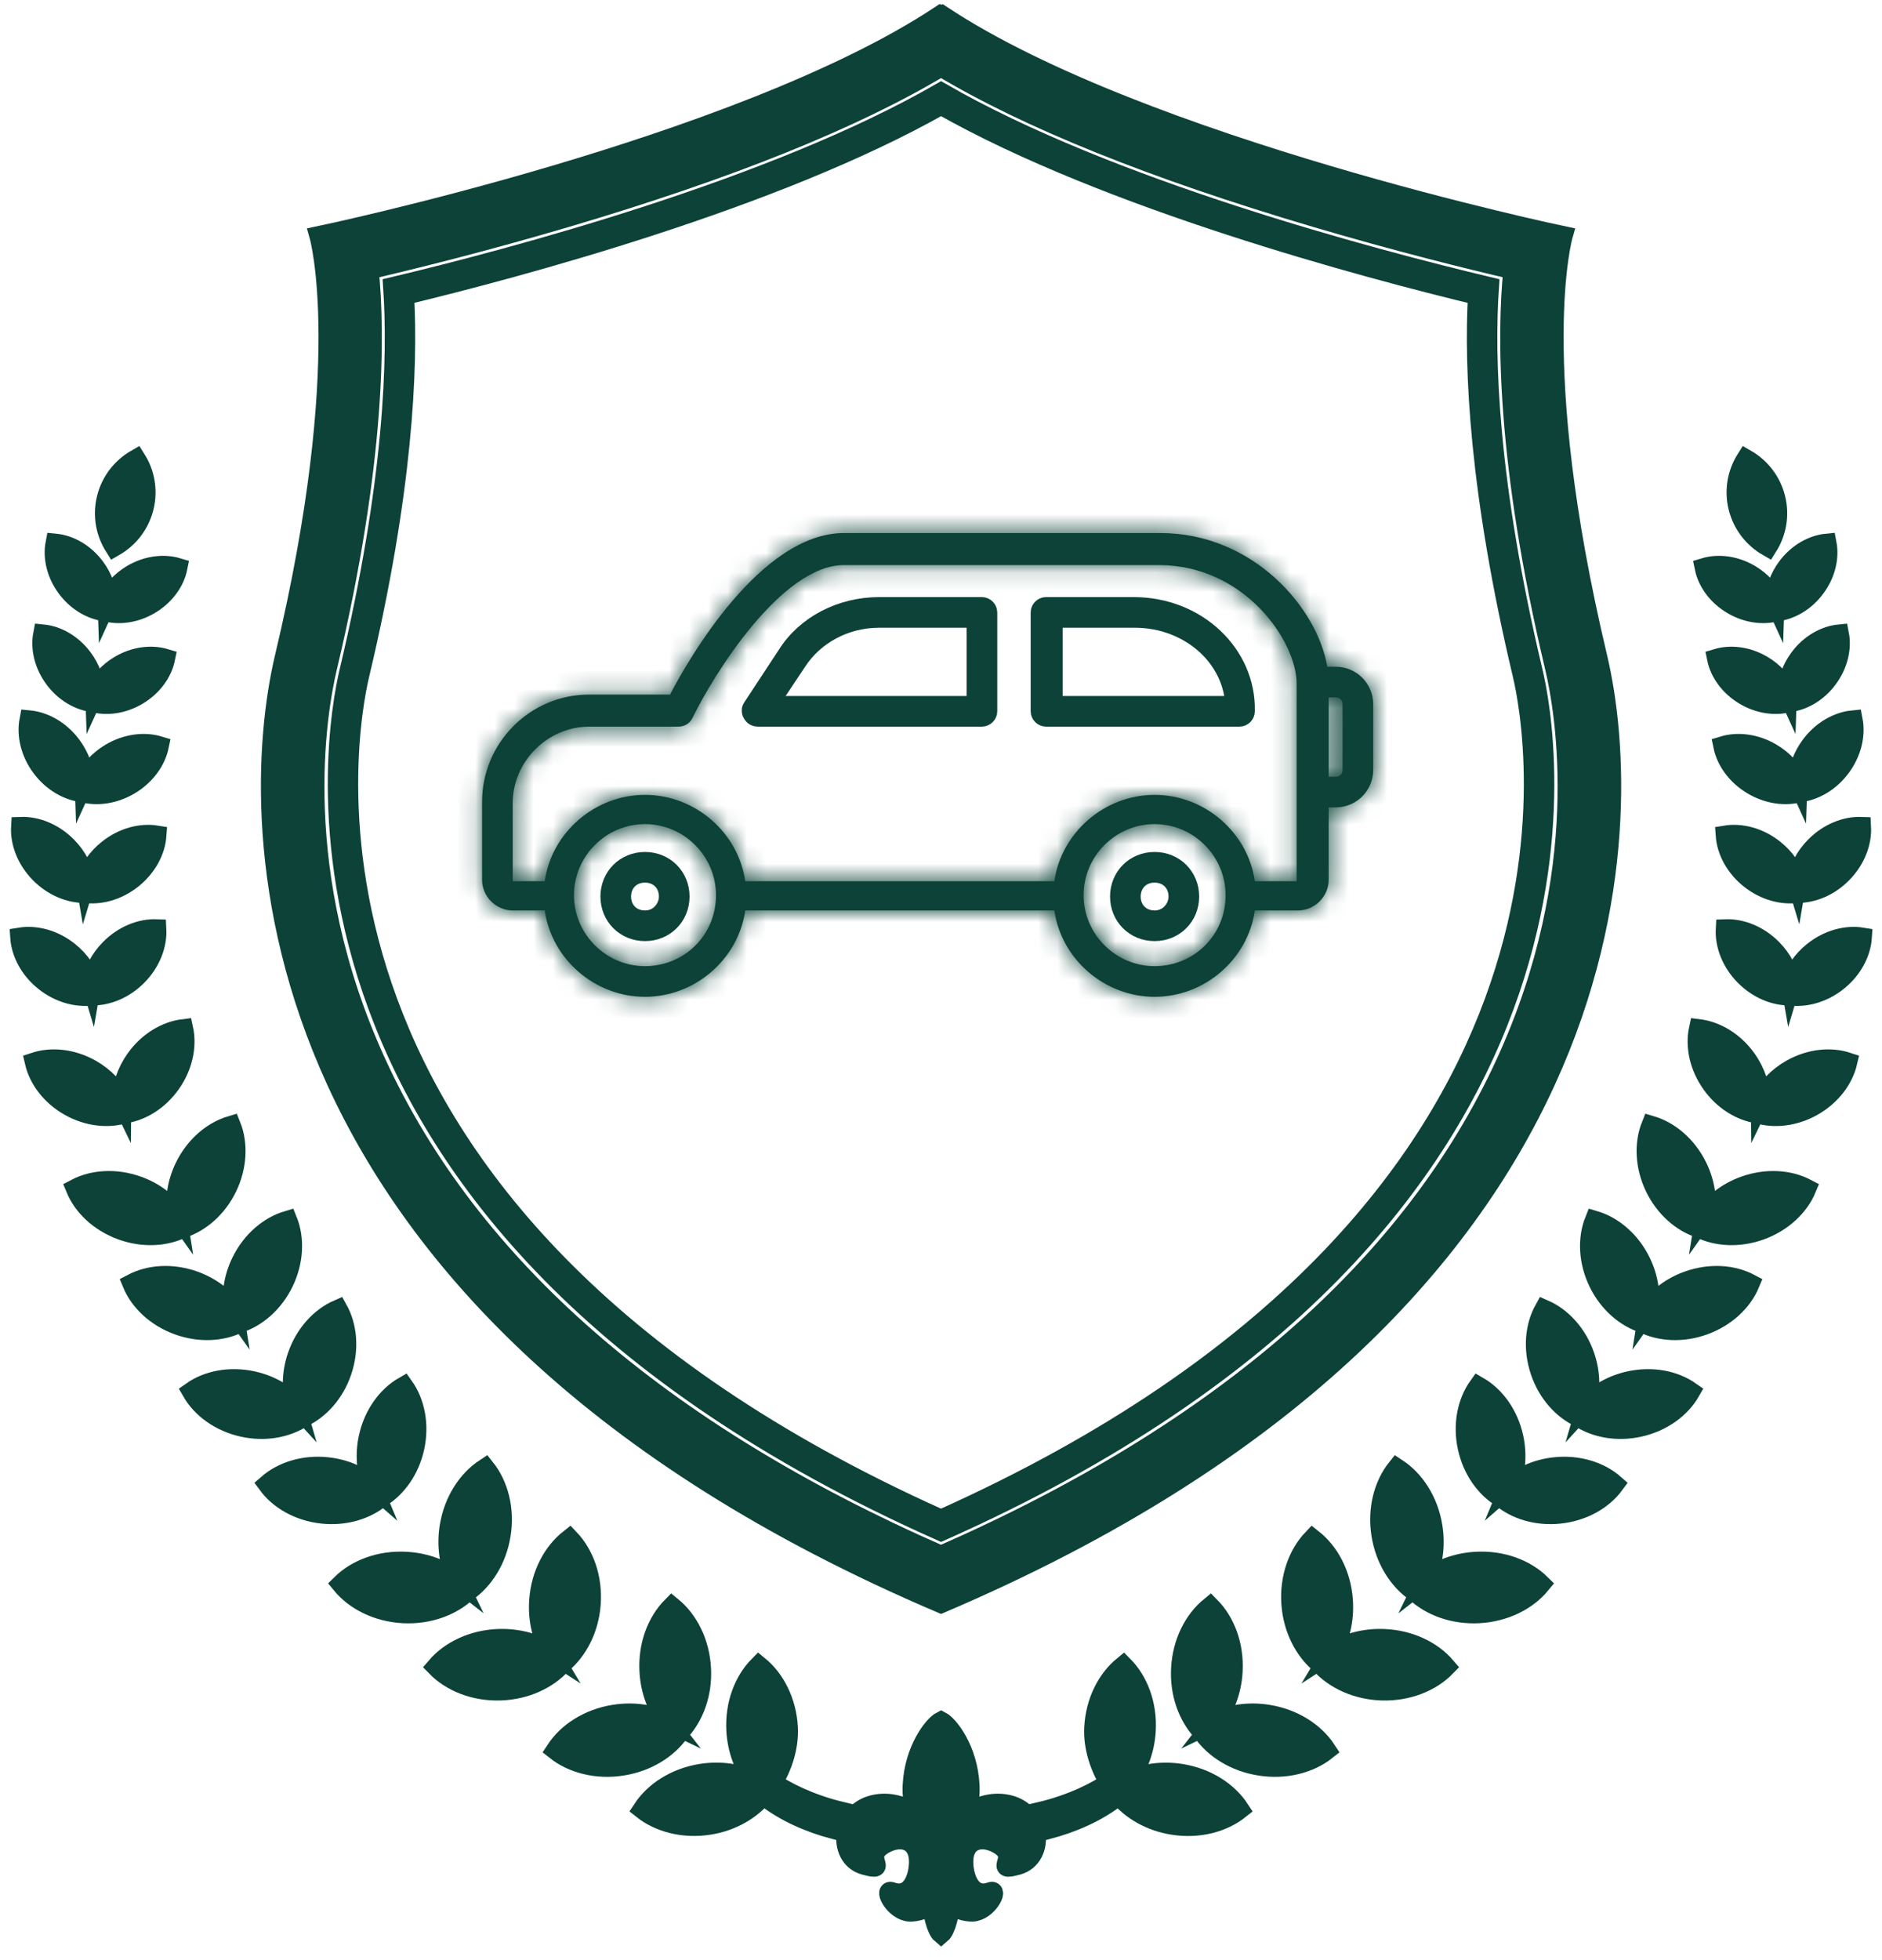 <svg width="97" height="101" viewBox="0 0 97 101" fill="none" xmlns="http://www.w3.org/2000/svg">
    <path d="M48.502 3.441C52.962 6.124 59.438 8.733 67.786 11.204C72.056 12.467 75.781 13.385 77.984 13.897C77.658 17.12 77.593 23.722 80.124 34.37C80.672 36.671 82.108 44.944 77.605 54.764C72.795 65.256 63.006 73.792 48.5 80.147C33.995 73.792 24.206 65.256 19.397 54.764C14.895 44.944 16.331 36.671 16.878 34.37C19.41 23.724 19.345 17.12 19.019 13.897C21.224 13.385 24.947 12.467 29.217 11.204C37.567 8.733 44.044 6.126 48.502 3.441ZM48.575 0.803C48.551 0.818 48.527 0.83 48.504 0.844C48.48 0.83 48.456 0.818 48.434 0.803C38.127 7.61 16.446 12.149 16.446 12.149C16.446 12.149 18.294 18.603 14.668 33.847C12.622 42.448 12.535 67.289 48.502 82.622C84.469 67.289 84.383 42.448 82.337 33.847C78.713 18.603 80.559 12.149 80.559 12.149C80.559 12.149 58.882 7.61 48.575 0.803Z" fill="#0C4238" stroke="#0C4238" stroke-miterlimit="10"/>
    <path d="M48.503 5.413C57.092 10.281 70.345 13.815 76.16 15.218C75.955 18.986 76.22 25.325 78.463 34.763C79.126 37.553 83.902 62.426 48.501 78.287C13.098 62.426 17.875 37.553 18.538 34.763C20.783 25.325 21.049 18.984 20.843 15.216C26.662 13.812 39.913 10.281 48.503 5.413ZM48.503 4.758C39.859 9.747 26.322 13.33 20.247 14.777C20.497 18.38 20.324 24.803 17.986 34.633C17.304 37.505 12.437 62.872 48.503 78.908C84.566 62.872 79.702 37.505 79.019 34.633C76.681 24.805 76.51 18.382 76.758 14.777C70.685 13.33 57.147 9.747 48.503 4.758Z" fill="#0C4238" stroke="#0C4238" stroke-miterlimit="10"/>
    <path d="M89.279 31.156C90.036 31.604 90.878 31.71 91.579 31.517C92.3 31.427 93.037 31.007 93.562 30.304C94.106 29.579 94.299 28.726 94.158 27.997C93.417 28.069 92.65 28.495 92.108 29.22C91.7 29.766 91.488 30.387 91.47 30.973C91.228 30.439 90.796 29.947 90.208 29.597C89.428 29.135 88.556 29.035 87.844 29.25C87.993 29.979 88.498 30.694 89.279 31.156Z" fill="#0C4238" stroke="#0C4238" stroke-miterlimit="10"/>
    <path d="M7.727 31.156C6.97 31.604 6.128 31.71 5.428 31.517C4.707 31.427 3.97 31.007 3.442 30.304C2.899 29.579 2.707 28.726 2.846 27.997C3.587 28.069 4.354 28.495 4.896 29.22C5.307 29.766 5.516 30.387 5.534 30.973C5.776 30.439 6.209 29.947 6.797 29.597C7.576 29.135 8.448 29.035 9.161 29.25C9.014 29.979 8.506 30.694 7.727 31.156Z" fill="#0C4238" stroke="#0C4238" stroke-miterlimit="10"/>
    <path d="M92.747 33.901C92.336 34.448 92.127 35.068 92.109 35.655C91.867 35.121 91.434 34.629 90.846 34.279C90.067 33.817 89.195 33.717 88.482 33.932C88.631 34.659 89.139 35.374 89.918 35.836C90.675 36.283 91.517 36.39 92.217 36.197C92.938 36.107 93.675 35.687 94.201 34.984C94.744 34.259 94.938 33.405 94.797 32.676C94.056 32.749 93.289 33.176 92.747 33.901Z" fill="#0C4238" stroke="#0C4238" stroke-miterlimit="10"/>
    <path d="M4.26 33.901C4.671 34.448 4.88 35.068 4.898 35.655C5.14 35.121 5.573 34.629 6.161 34.279C6.94 33.817 7.812 33.717 8.525 33.932C8.376 34.659 7.868 35.374 7.089 35.836C6.332 36.283 5.49 36.39 4.79 36.197C4.069 36.107 3.332 35.687 2.806 34.984C2.263 34.259 2.07 33.405 2.21 32.676C2.949 32.749 3.717 33.176 4.26 33.901Z" fill="#0C4238" stroke="#0C4238" stroke-miterlimit="10"/>
    <path d="M93.327 38.403C92.892 38.983 92.669 39.642 92.65 40.262C92.395 39.696 91.936 39.172 91.311 38.802C90.484 38.312 89.558 38.204 88.803 38.435C88.962 39.206 89.499 39.965 90.327 40.455C91.13 40.931 92.024 41.044 92.765 40.839C93.528 40.742 94.312 40.298 94.871 39.551C95.447 38.782 95.653 37.876 95.504 37.103C94.716 37.179 93.903 37.633 93.327 38.403Z" fill="#0C4238" stroke="#0C4238" stroke-miterlimit="10"/>
    <path d="M3.68 38.403C4.115 38.983 4.339 39.642 4.357 40.262C4.613 39.696 5.072 39.172 5.696 38.802C6.524 38.312 7.45 38.204 8.205 38.435C8.046 39.206 7.508 39.965 6.681 40.455C5.877 40.931 4.983 41.044 4.242 40.839C3.479 40.742 2.696 40.298 2.136 39.551C1.56 38.782 1.355 37.876 1.504 37.103C2.289 37.179 3.105 37.633 3.68 38.403Z" fill="#0C4238" stroke="#0C4238" stroke-miterlimit="10"/>
    <path d="M92.598 45.422C92.415 44.81 92.018 44.215 91.433 43.753C90.657 43.141 89.729 42.906 88.928 43.038C88.984 43.846 89.429 44.693 90.204 45.304C90.957 45.898 91.851 46.133 92.637 46.027C93.428 46.033 94.286 45.685 94.956 45.002C95.649 44.297 95.981 43.402 95.935 42.594C95.123 42.566 94.233 42.916 93.541 43.621C93.019 44.151 92.703 44.791 92.598 45.422Z" fill="#0C4238" stroke="#0C4238" stroke-miterlimit="10"/>
    <path d="M4.409 45.422C4.592 44.81 4.989 44.215 5.575 43.753C6.35 43.141 7.278 42.906 8.08 43.038C8.023 43.846 7.578 44.693 6.803 45.304C6.05 45.898 5.156 46.133 4.371 46.027C3.579 46.033 2.722 45.685 2.049 45.002C1.357 44.297 1.024 43.402 1.071 42.594C1.882 42.566 2.772 42.916 3.465 43.621C3.986 44.151 4.304 44.791 4.409 45.422Z" fill="#0C4238" stroke="#0C4238" stroke-miterlimit="10"/>
    <path d="M93.462 49.021C92.874 49.487 92.477 50.088 92.296 50.703C92.189 50.07 91.869 49.425 91.342 48.893C90.645 48.186 89.747 47.836 88.932 47.867C88.887 48.68 89.224 49.58 89.922 50.287C90.599 50.972 91.463 51.319 92.258 51.311C93.047 51.416 93.945 51.176 94.702 50.578C95.481 49.961 95.924 49.108 95.979 48.296C95.173 48.164 94.241 48.403 93.462 49.021Z" fill="#0C4238" stroke="#0C4238" stroke-miterlimit="10"/>
    <path d="M3.543 49.021C4.131 49.487 4.528 50.088 4.709 50.703C4.816 50.07 5.136 49.425 5.663 48.893C6.36 48.186 7.258 47.836 8.074 47.867C8.118 48.68 7.782 49.58 7.083 50.287C6.406 50.972 5.543 51.319 4.747 51.311C3.958 51.416 3.06 51.176 2.303 50.578C1.524 49.961 1.081 49.108 1.026 48.296C1.834 48.164 2.766 48.403 3.543 49.021Z" fill="#0C4238" stroke="#0C4238" stroke-miterlimit="10"/>
    <path d="M92.33 55.085C91.602 55.495 91.058 56.083 90.748 56.73C90.744 56.015 90.504 55.25 90.019 54.569C89.377 53.667 88.452 53.125 87.55 53.014C87.357 53.9 87.569 54.951 88.211 55.852C88.833 56.726 89.723 57.26 90.599 57.391C91.448 57.646 92.481 57.54 93.418 57.015C94.384 56.473 95.022 55.613 95.228 54.73C94.366 54.444 93.297 54.543 92.33 55.085Z" fill="#0C4238" stroke="#0C4238" stroke-miterlimit="10"/>
    <path d="M4.677 55.085C5.406 55.495 5.949 56.083 6.259 56.73C6.263 56.015 6.503 55.25 6.988 54.569C7.63 53.667 8.555 53.125 9.457 53.014C9.65 53.9 9.439 54.951 8.796 55.852C8.174 56.726 7.284 57.26 6.408 57.391C5.559 57.646 4.528 57.54 3.589 57.015C2.623 56.473 1.985 55.613 1.779 54.73C2.641 54.444 3.71 54.543 4.677 55.085Z" fill="#0C4238" stroke="#0C4238" stroke-miterlimit="10"/>
    <path d="M89.904 61.105C89.038 61.416 88.344 61.958 87.889 62.603C88.014 61.826 87.895 60.954 87.492 60.128C86.959 59.036 86.055 58.279 85.096 57.995C84.726 58.921 84.764 60.098 85.295 61.193C85.813 62.253 86.679 62.995 87.607 63.296C88.483 63.726 89.62 63.798 90.734 63.398C91.879 62.984 92.731 62.169 93.114 61.247C92.228 60.779 91.05 60.693 89.904 61.105Z" fill="#0C4238" stroke="#0C4238" stroke-miterlimit="10"/>
    <path d="M7.103 61.105C7.969 61.416 8.664 61.958 9.119 62.603C8.994 61.826 9.113 60.954 9.515 60.128C10.049 59.036 10.953 58.279 11.911 57.995C12.282 58.921 12.243 60.098 11.712 61.193C11.194 62.253 10.329 62.995 9.4 63.296C8.525 63.726 7.387 63.798 6.274 63.398C5.128 62.984 4.276 62.169 3.894 61.247C4.779 60.779 5.955 60.693 7.103 61.105Z" fill="#0C4238" stroke="#0C4238" stroke-miterlimit="10"/>
    <path d="M86.988 65.997C86.123 66.309 85.428 66.851 84.973 67.496C85.098 66.718 84.979 65.847 84.576 65.021C84.043 63.927 83.138 63.171 82.18 62.888C81.81 63.814 81.848 64.991 82.379 66.086C82.897 67.146 83.763 67.887 84.691 68.189C85.567 68.618 86.704 68.691 87.818 68.291C88.963 67.877 89.815 67.062 90.198 66.14C89.314 65.672 88.136 65.586 86.988 65.997Z" fill="#0C4238" stroke="#0C4238" stroke-miterlimit="10"/>
    <path d="M10.016 65.997C10.882 66.309 11.577 66.851 12.032 67.496C11.907 66.718 12.026 65.847 12.428 65.021C12.962 63.927 13.866 63.171 14.824 62.888C15.195 63.814 15.157 64.991 14.625 66.086C14.107 67.146 13.242 67.887 12.313 68.189C11.438 68.618 10.3 68.691 9.187 68.291C8.041 67.877 7.189 67.062 6.807 66.14C7.693 65.672 8.87 65.586 10.016 65.997Z" fill="#0C4238" stroke="#0C4238" stroke-miterlimit="10"/>
    <path d="M83.964 71.159C83.066 71.36 82.306 71.81 81.775 72.392C81.996 71.637 81.988 70.755 81.694 69.888C81.304 68.737 80.502 67.871 79.586 67.471C79.101 68.345 78.99 69.516 79.381 70.669C79.759 71.786 80.527 72.629 81.409 73.045C82.222 73.581 83.343 73.796 84.497 73.539C85.687 73.274 86.633 72.569 87.129 71.703C86.311 71.127 85.154 70.892 83.964 71.159Z" fill="#0C4238" stroke="#0C4238" stroke-miterlimit="10"/>
    <path d="M13.043 71.159C13.941 71.36 14.7 71.81 15.232 72.392C15.01 71.637 15.018 70.755 15.312 69.888C15.703 68.737 16.504 67.871 17.421 67.471C17.906 68.345 18.017 69.516 17.626 70.669C17.247 71.786 16.48 72.629 15.598 73.045C14.785 73.581 13.663 73.796 12.51 73.539C11.32 73.274 10.373 72.569 9.878 71.703C10.695 71.127 11.853 70.892 13.043 71.159Z" fill="#0C4238" stroke="#0C4238" stroke-miterlimit="10"/>
    <path d="M80.132 75.59C79.218 75.688 78.413 76.052 77.819 76.57C78.123 75.845 78.214 74.967 78.018 74.072C77.758 72.882 77.06 71.934 76.194 71.434C75.614 72.248 75.373 73.401 75.632 74.588C75.884 75.74 76.55 76.664 77.382 77.175C78.131 77.799 79.22 78.137 80.396 78.01C81.608 77.88 82.627 77.285 83.217 76.48C82.468 75.821 81.344 75.459 80.132 75.59Z" fill="#0C4238" stroke="#0C4238" stroke-miterlimit="10"/>
    <path d="M16.873 75.59C17.787 75.688 18.592 76.052 19.186 76.57C18.882 75.845 18.792 74.967 18.987 74.072C19.247 72.882 19.945 71.934 20.811 71.434C21.391 72.248 21.633 73.401 21.373 74.588C21.121 75.74 20.455 76.664 19.623 77.175C18.874 77.799 17.785 78.137 16.609 78.01C15.397 77.88 14.378 77.285 13.788 76.48C14.539 75.821 15.663 75.459 16.873 75.59Z" fill="#0C4238" stroke="#0C4238" stroke-miterlimit="10"/>
    <path d="M76.08 80.46C75.067 80.515 74.159 80.866 73.474 81.403C73.855 80.621 74.006 79.663 73.845 78.663C73.631 77.339 72.918 76.253 71.994 75.65C71.308 76.51 70.971 77.765 71.185 79.089C71.392 80.372 72.071 81.431 72.955 82.041C73.742 82.772 74.92 83.21 76.222 83.142C77.566 83.07 78.723 82.477 79.42 81.625C78.637 80.852 77.423 80.388 76.08 80.46Z" fill="#0C4238" stroke="#0C4238" stroke-miterlimit="10"/>
    <path d="M20.925 80.46C21.938 80.515 22.846 80.866 23.531 81.403C23.152 80.621 22.999 79.663 23.16 78.663C23.374 77.339 24.087 76.253 25.011 75.65C25.697 76.51 26.034 77.765 25.82 79.089C25.613 80.372 24.934 81.431 24.05 82.041C23.263 82.772 22.085 83.21 20.782 83.142C19.439 83.07 18.282 82.477 17.585 81.625C18.368 80.852 19.584 80.388 20.925 80.46Z" fill="#0C4238" stroke="#0C4238" stroke-miterlimit="10"/>
    <path d="M71.299 84.439C70.284 84.405 69.35 84.676 68.621 85.15C69.068 84.405 69.302 83.463 69.229 82.453C69.133 81.115 68.517 79.972 67.649 79.291C66.89 80.089 66.447 81.31 66.543 82.648C66.638 83.945 67.222 85.056 68.049 85.743C68.77 86.54 69.906 87.079 71.209 87.123C72.552 87.167 73.758 86.677 74.527 85.889C73.814 85.054 72.644 84.484 71.299 84.439Z" fill="#0C4238" stroke="#0C4238" stroke-miterlimit="10"/>
    <path d="M25.706 84.439C26.721 84.405 27.655 84.676 28.384 85.15C27.937 84.405 27.703 83.463 27.776 82.453C27.873 81.115 28.489 79.972 29.357 79.291C30.116 80.089 30.559 81.31 30.462 82.648C30.367 83.945 29.783 85.056 28.956 85.743C28.235 86.54 27.099 87.079 25.797 87.123C24.454 87.167 23.248 86.677 22.479 85.889C23.193 85.054 24.363 84.484 25.706 84.439Z" fill="#0C4238" stroke="#0C4238" stroke-miterlimit="10"/>
    <path d="M65.351 88.342C64.35 88.181 63.388 88.334 62.605 88.713C63.14 88.031 63.493 87.125 63.547 86.114C63.619 84.775 63.152 83.564 62.377 82.78C61.523 83.477 60.929 84.632 60.859 85.972C60.788 87.271 61.229 88.446 61.962 89.232C62.576 90.113 63.636 90.79 64.924 90.995C66.251 91.208 67.51 90.873 68.371 90.188C67.767 89.264 66.678 88.553 65.351 88.342Z" fill="#0C4238" stroke="#0C4238" stroke-miterlimit="10"/>
    <path d="M31.654 88.342C32.655 88.181 33.617 88.334 34.4 88.713C33.865 88.031 33.513 87.125 33.458 86.114C33.386 84.775 33.853 83.564 34.628 82.78C35.482 83.477 36.076 84.632 36.146 85.972C36.217 87.271 35.776 88.446 35.043 89.232C34.429 90.113 33.37 90.79 32.081 90.995C30.754 91.208 29.496 90.873 28.634 90.188C29.238 89.264 30.327 88.553 31.654 88.342Z" fill="#0C4238" stroke="#0C4238" stroke-miterlimit="10"/>
    <path d="M91.113 28.169C91.566 27.452 91.74 26.561 91.518 25.673C91.297 24.785 90.727 24.078 89.99 23.654C89.537 24.371 89.364 25.263 89.585 26.151C89.807 27.037 90.376 27.745 91.113 28.169Z" fill="#0C4238" stroke="#0C4238" stroke-miterlimit="10"/>
    <path d="M5.893 28.169C5.44 27.452 5.267 26.561 5.489 25.673C5.71 24.785 6.28 24.078 7.017 23.654C7.47 24.371 7.643 25.263 7.421 26.151C7.2 27.037 6.63 27.745 5.893 28.169Z" fill="#0C4238" stroke="#0C4238" stroke-miterlimit="10"/>
    <path d="M31.447 46.197C31.447 45.182 32.228 44.401 33.244 44.401C34.259 44.401 35.04 45.182 35.04 46.197C35.04 47.213 34.259 47.994 33.244 47.994C32.228 47.994 31.447 47.213 31.447 46.197ZM32.026 46.197C32.026 46.526 32.138 46.839 32.37 47.071C32.602 47.303 32.915 47.415 33.244 47.415C33.982 47.415 34.461 46.799 34.461 46.197C34.461 45.869 34.35 45.556 34.118 45.324C33.886 45.092 33.573 44.98 33.244 44.98C32.915 44.98 32.602 45.092 32.37 45.324C32.138 45.556 32.026 45.869 32.026 46.197Z" fill="#0C4238" stroke="#0C4238"/>
    <path d="M57.713 46.197C57.713 45.182 58.494 44.401 59.509 44.401C60.525 44.401 61.306 45.182 61.306 46.197C61.306 47.213 60.525 47.994 59.509 47.994C58.494 47.994 57.713 47.213 57.713 46.197ZM58.292 46.197C58.292 46.526 58.404 46.839 58.636 47.071C58.867 47.303 59.18 47.415 59.509 47.415C60.248 47.415 60.727 46.799 60.727 46.197C60.727 45.869 60.615 45.556 60.383 45.324C60.151 45.092 59.838 44.98 59.509 44.98C59.18 44.98 58.867 45.092 58.636 45.324C58.404 45.556 58.292 45.869 58.292 46.197Z" fill="#0C4238" stroke="#0C4238"/>
    <mask id="path-33-inside-1_497_9" fill="white">
        <path d="M68.839 34.356H68.408C67.906 31.342 64.604 27.467 59.796 27.467H43.505C39.2 27.467 35.468 33.997 34.535 35.791H30.373C27.287 35.791 24.847 38.303 24.847 41.317V45.336C24.847 46.197 25.564 46.915 26.425 46.915H28.076C28.435 49.427 30.66 51.364 33.243 51.364C35.827 51.364 38.051 49.427 38.41 46.915H54.342C54.701 49.427 56.926 51.364 59.509 51.364C62.093 51.364 64.317 49.427 64.676 46.915H66.901C67.762 46.915 68.48 46.197 68.48 45.336V41.604H68.839C69.915 41.604 70.776 40.743 70.776 39.667V36.294C70.776 35.217 69.915 34.356 68.839 34.356ZM33.243 49.785C31.234 49.785 29.583 48.135 29.583 46.126C29.583 44.116 31.234 42.465 33.243 42.465C35.253 42.465 36.903 44.116 36.903 46.126C36.903 48.207 35.253 49.785 33.243 49.785ZM59.509 49.785C57.5 49.785 55.849 48.135 55.849 46.126C55.849 44.116 57.5 42.465 59.509 42.465C61.519 42.465 63.169 44.116 63.169 46.126C63.169 48.207 61.519 49.785 59.509 49.785ZM66.901 45.408H64.676C64.317 42.896 62.093 40.959 59.509 40.959C56.926 40.959 54.701 42.896 54.342 45.408H38.41C38.051 42.896 35.827 40.959 33.243 40.959C30.66 40.959 28.435 42.896 28.076 45.408H26.425V41.389C26.425 39.236 28.22 37.442 30.373 37.442H34.965C35.253 37.442 35.54 37.298 35.683 37.011C36.76 34.787 40.276 29.117 43.505 29.117H59.724C64.174 29.117 66.829 33.064 66.829 35.217V40.887V45.408H66.901ZM69.197 39.667C69.197 39.882 69.054 40.026 68.839 40.026H68.48V35.935H68.839C69.054 35.935 69.197 36.078 69.197 36.294V39.667Z"/>
    </mask>
    <path d="M68.839 34.356H68.408C67.906 31.342 64.604 27.467 59.796 27.467H43.505C39.2 27.467 35.468 33.997 34.535 35.791H30.373C27.287 35.791 24.847 38.303 24.847 41.317V45.336C24.847 46.197 25.564 46.915 26.425 46.915H28.076C28.435 49.427 30.66 51.364 33.243 51.364C35.827 51.364 38.051 49.427 38.41 46.915H54.342C54.701 49.427 56.926 51.364 59.509 51.364C62.093 51.364 64.317 49.427 64.676 46.915H66.901C67.762 46.915 68.48 46.197 68.48 45.336V41.604H68.839C69.915 41.604 70.776 40.743 70.776 39.667V36.294C70.776 35.217 69.915 34.356 68.839 34.356ZM33.243 49.785C31.234 49.785 29.583 48.135 29.583 46.126C29.583 44.116 31.234 42.465 33.243 42.465C35.253 42.465 36.903 44.116 36.903 46.126C36.903 48.207 35.253 49.785 33.243 49.785ZM59.509 49.785C57.5 49.785 55.849 48.135 55.849 46.126C55.849 44.116 57.5 42.465 59.509 42.465C61.519 42.465 63.169 44.116 63.169 46.126C63.169 48.207 61.519 49.785 59.509 49.785ZM66.901 45.408H64.676C64.317 42.896 62.093 40.959 59.509 40.959C56.926 40.959 54.701 42.896 54.342 45.408H38.41C38.051 42.896 35.827 40.959 33.243 40.959C30.66 40.959 28.435 42.896 28.076 45.408H26.425V41.389C26.425 39.236 28.22 37.442 30.373 37.442H34.965C35.253 37.442 35.54 37.298 35.683 37.011C36.76 34.787 40.276 29.117 43.505 29.117H59.724C64.174 29.117 66.829 33.064 66.829 35.217V40.887V45.408H66.901ZM69.197 39.667C69.197 39.882 69.054 40.026 68.839 40.026H68.48V35.935H68.839C69.054 35.935 69.197 36.078 69.197 36.294V39.667Z" fill="#0C4238"/>
    <path d="M68.408 34.356L59.53 35.836L60.784 43.356H68.408V34.356ZM34.535 35.791V44.791H39.999L42.52 39.944L34.535 35.791ZM28.076 46.915L36.986 45.642L35.882 37.915H28.076V46.915ZM38.41 46.915V37.915H30.605L29.501 45.642L38.41 46.915ZM54.342 46.915L63.252 45.642L62.148 37.915H54.342V46.915ZM64.676 46.915V37.915H56.87L55.767 45.642L64.676 46.915ZM68.48 41.604V32.604H59.48V41.604H68.48ZM36.903 46.126H27.903H36.903ZM64.676 45.408L55.767 46.681L56.87 54.408H64.676V45.408ZM54.342 45.408V54.408H62.148L63.252 46.681L54.342 45.408ZM38.41 45.408L29.501 46.681L30.605 54.408H38.41V45.408ZM28.076 45.408V54.408H35.882L36.986 46.681L28.076 45.408ZM26.425 45.408H17.425V54.408H26.425V45.408ZM35.683 37.011L43.733 41.036L43.759 40.984L43.785 40.931L35.683 37.011ZM66.829 45.408H57.829V54.408H66.829V45.408ZM68.48 40.026H59.48V49.026H68.48V40.026ZM68.48 35.935V26.935H59.48V35.935H68.48ZM68.839 25.356H68.408V43.356H68.839V25.356ZM77.285 32.877C76.144 26.028 69.497 18.467 59.796 18.467V36.467C59.768 36.467 59.711 36.457 59.663 36.438C59.63 36.424 59.643 36.423 59.683 36.459C59.728 36.5 59.747 36.533 59.736 36.514C59.727 36.5 59.699 36.448 59.663 36.352C59.627 36.257 59.572 36.086 59.53 35.836L77.285 32.877ZM59.796 18.467H43.505V36.467H59.796V18.467ZM43.505 18.467C37.054 18.467 32.7 23.019 30.915 25.107C28.688 27.712 27.155 30.475 26.55 31.639L42.52 39.944C42.658 39.677 42.94 39.162 43.325 38.554C43.717 37.936 44.155 37.321 44.596 36.805C44.811 36.553 44.998 36.359 45.151 36.218C45.305 36.074 45.383 36.022 45.377 36.026C45.372 36.03 45.218 36.132 44.917 36.238C44.603 36.349 44.119 36.467 43.505 36.467V18.467ZM34.535 26.791H30.373V44.791H34.535V26.791ZM30.373 26.791C22.24 26.791 15.847 33.409 15.847 41.317H33.847C33.847 43.197 32.333 44.791 30.373 44.791V26.791ZM15.847 41.317V45.336H33.847V41.317H15.847ZM15.847 45.336C15.847 51.168 20.594 55.915 26.425 55.915V37.915C30.535 37.915 33.847 41.227 33.847 45.336H15.847ZM26.425 55.915H28.076V37.915H26.425V55.915ZM19.167 48.188C20.163 55.162 26.21 60.364 33.243 60.364V42.364C35.109 42.364 36.707 43.691 36.986 45.642L19.167 48.188ZM33.243 60.364C40.276 60.364 46.323 55.162 47.32 48.188L29.501 45.642C29.779 43.691 31.377 42.364 33.243 42.364V60.364ZM38.41 55.915H54.342V37.915H38.41V55.915ZM45.432 48.188C46.429 55.162 52.476 60.364 59.509 60.364V42.364C61.375 42.364 62.973 43.691 63.252 45.642L45.432 48.188ZM59.509 60.364C66.542 60.364 72.589 55.162 73.586 48.188L55.767 45.642C56.045 43.691 57.643 42.364 59.509 42.364V60.364ZM64.676 55.915H66.901V37.915H64.676V55.915ZM66.901 55.915C72.733 55.915 77.48 51.168 77.48 45.336H59.48C59.48 41.227 62.791 37.915 66.901 37.915V55.915ZM77.48 45.336V41.604H59.48V45.336H77.48ZM68.48 50.604H68.839V32.604H68.48V50.604ZM68.839 50.604C74.886 50.604 79.776 45.714 79.776 39.667H61.776C61.776 35.773 64.945 32.604 68.839 32.604V50.604ZM79.776 39.667V36.294H61.776V39.667H79.776ZM79.776 36.294C79.776 30.247 74.886 25.356 68.839 25.356V43.356C64.945 43.356 61.776 40.188 61.776 36.294H79.776ZM33.243 40.785C36.204 40.785 38.583 43.164 38.583 46.126H20.583C20.583 53.105 26.263 58.785 33.243 58.785V40.785ZM38.583 46.126C38.583 49.087 36.204 51.465 33.243 51.465V33.465C26.263 33.465 20.583 39.146 20.583 46.126H38.583ZM33.243 51.465C30.282 51.465 27.903 49.087 27.903 46.126H45.903C45.903 39.146 40.223 33.465 33.243 33.465V51.465ZM27.903 46.126C27.903 43.121 30.398 40.785 33.243 40.785V58.785C40.107 58.785 45.903 53.292 45.903 46.126H27.903ZM59.509 40.785C62.47 40.785 64.849 43.164 64.849 46.126H46.849C46.849 53.105 52.529 58.785 59.509 58.785V40.785ZM64.849 46.126C64.849 49.087 62.47 51.465 59.509 51.465V33.465C52.529 33.465 46.849 39.146 46.849 46.126H64.849ZM59.509 51.465C56.548 51.465 54.169 49.087 54.169 46.126H72.169C72.169 39.145 66.489 33.465 59.509 33.465V51.465ZM54.169 46.126C54.169 43.121 56.664 40.785 59.509 40.785V58.785C66.373 58.785 72.169 53.292 72.169 46.126H54.169ZM66.901 36.408H64.676V54.408H66.901V36.408ZM73.586 44.135C72.589 37.161 66.542 31.959 59.509 31.959V49.959C57.643 49.959 56.045 48.632 55.767 46.681L73.586 44.135ZM59.509 31.959C52.476 31.959 46.429 37.161 45.432 44.135L63.252 46.681C62.973 48.632 61.375 49.959 59.509 49.959V31.959ZM54.342 36.408H38.41V54.408H54.342V36.408ZM47.32 44.135C46.323 37.161 40.276 31.959 33.243 31.959V49.959C31.377 49.959 29.779 48.632 29.501 46.681L47.32 44.135ZM33.243 31.959C26.21 31.959 20.163 37.161 19.167 44.135L36.986 46.681C36.707 48.632 35.109 49.959 33.243 49.959V31.959ZM28.076 36.408H26.425V54.408H28.076V36.408ZM35.425 45.408V41.389H17.425V45.408H35.425ZM35.425 41.389C35.425 44.207 33.19 46.442 30.373 46.442V28.442C23.249 28.442 17.425 34.266 17.425 41.389H35.425ZM30.373 46.442H34.965V28.442H30.373V46.442ZM34.965 46.442C38.162 46.442 41.854 44.795 43.733 41.036L27.633 32.986C29.225 29.802 32.343 28.442 34.965 28.442V46.442ZM43.785 40.931C43.893 40.708 44.148 40.228 44.522 39.634C44.893 39.044 45.301 38.471 45.692 38.002C46.117 37.494 46.329 37.343 46.269 37.386C46.221 37.42 45.986 37.582 45.566 37.746C45.136 37.915 44.427 38.117 43.505 38.117V20.117C40.101 20.117 37.458 21.571 35.875 22.69C34.214 23.865 32.874 25.271 31.882 26.458C29.905 28.822 28.377 31.448 27.582 33.091L43.785 40.931ZM43.505 38.117H59.724V20.117H43.505V38.117ZM59.724 38.117C59.11 38.117 58.658 37.805 58.49 37.631C58.418 37.557 58.319 37.437 58.21 37.206C58.152 37.085 58.069 36.883 57.994 36.593C57.922 36.317 57.829 35.847 57.829 35.217H75.829C75.829 31.117 73.706 27.462 71.401 25.089C68.792 22.403 64.788 20.117 59.724 20.117V38.117ZM57.829 35.217V40.887H75.829V35.217H57.829ZM57.829 40.887V45.408H75.829V40.887H57.829ZM66.829 54.408H66.901V36.408H66.829V54.408ZM60.197 39.667C60.197 37.729 60.883 35.415 62.735 33.563C64.587 31.711 66.901 31.026 68.839 31.026V49.026C70.991 49.026 73.485 48.269 75.463 46.291C77.441 44.313 78.197 41.82 78.197 39.667H60.197ZM68.839 31.026H68.48V49.026H68.839V31.026ZM77.48 40.026V35.935H59.48V40.026H77.48ZM68.48 44.935H68.839V26.935H68.48V44.935ZM68.839 44.935C66.901 44.935 64.587 44.25 62.735 42.398C60.883 40.545 60.197 38.231 60.197 36.294H78.197C78.197 34.141 77.441 31.648 75.463 29.67C73.485 27.692 70.991 26.935 68.839 26.935V44.935ZM60.197 36.294V39.667H78.197V36.294H60.197Z" fill="#0C4238" mask="url(#path-33-inside-1_497_9)"/>
    <path d="M40.551 33.77L40.551 33.77L40.557 33.76C41.532 32.2 43.371 31.268 45.3 31.268H50.611C50.765 31.268 50.9 31.403 50.9 31.557V36.653C50.9 36.807 50.765 36.942 50.611 36.942H39.057C38.931 36.942 38.833 36.882 38.786 36.788L38.772 36.76L38.755 36.734C38.75 36.727 38.731 36.686 38.731 36.617C38.731 36.547 38.75 36.507 38.755 36.499L38.755 36.499L38.757 36.497L40.551 33.77ZM49.822 36.363H50.322V35.863V32.347V31.847H49.822H45.3C43.559 31.847 41.964 32.716 41.079 34.081L40.076 35.586L39.558 36.363H40.492H49.822Z" fill="#0C4238" stroke="#0C4238"/>
    <path d="M64.176 36.641L64.176 36.641V36.653C64.176 36.807 64.041 36.942 63.887 36.942H53.911C53.757 36.942 53.622 36.807 53.622 36.653V31.557C53.622 31.403 53.757 31.268 53.911 31.268H58.433C61.707 31.268 64.241 33.73 64.176 36.641ZM54.273 35.863V36.363H54.773H63.097H63.695L63.59 35.775C63.182 33.493 61.006 31.847 58.504 31.847H54.773H54.273V32.347V35.863Z" fill="#0C4238" stroke="#0C4238"/>
    <path d="M60.874 91.391C59.871 91.23 58.91 91.383 58.127 91.762C58.663 91.079 59.015 90.174 59.07 89.163C59.142 87.824 58.675 86.612 57.9 85.829C57.046 86.526 56.452 87.681 56.382 89.021C56.327 90.047 56.702 91.11 57.175 91.851C56.607 92.26 55.292 92.959 53.589 93.357C53.822 93.622 53.949 94.004 54.01 94.273C55.218 93.952 56.549 93.415 57.666 92.511C58.296 93.277 59.275 93.857 60.447 94.044C61.774 94.257 63.032 93.921 63.894 93.235C63.29 92.313 62.201 91.602 60.874 91.391Z" fill="#0C4238" stroke="#0C4238" stroke-miterlimit="10"/>
    <path d="M43.346 93.339C41.677 92.937 40.392 92.252 39.83 91.849C40.303 91.109 40.678 90.045 40.624 89.019C40.551 87.679 39.959 86.524 39.105 85.827C38.33 86.611 37.865 87.822 37.936 89.161C37.99 90.171 38.342 91.077 38.878 91.76C38.095 91.381 37.134 91.228 36.132 91.389C34.805 91.602 33.715 92.313 33.111 93.233C33.973 93.917 35.231 94.253 36.558 94.042C37.73 93.855 38.709 93.275 39.339 92.509C40.45 93.407 41.771 93.942 42.971 94.265C43.026 94.008 43.135 93.636 43.346 93.339Z" fill="#0C4238" stroke="#0C4238" stroke-miterlimit="10"/>
    <path d="M53.384 94.452C53.303 93.994 53.124 93.755 52.874 93.48C52.659 93.269 52.385 93.096 52.039 93.005C51.181 92.779 50.392 93.078 49.824 93.429C49.941 92.983 50.011 92.503 49.987 92.011C49.9 90.127 48.879 88.884 48.505 88.691C48.13 88.884 47.11 90.127 47.023 92.011C47.001 92.503 47.069 92.983 47.186 93.429C46.618 93.078 45.829 92.779 44.971 93.005C44.617 93.098 44.337 93.275 44.122 93.492C43.912 93.682 43.735 94.004 43.624 94.474C43.511 95.179 43.819 95.904 44.548 96.107C45.928 96.49 44.335 95.699 45.605 95.01C46.453 94.55 47.406 94.795 47.347 96.042C47.311 96.85 46.914 97.828 45.958 97.481C45.529 97.324 46.101 98.483 46.89 98.517C47.164 98.527 47.921 98.422 48.024 97.868C48.024 98.569 48.275 99.459 48.507 99.652C48.74 99.459 48.99 98.569 48.99 97.868C49.093 98.422 49.85 98.527 50.124 98.517C50.911 98.483 51.485 97.324 51.056 97.481C50.1 97.828 49.703 96.85 49.667 96.042C49.608 94.795 50.563 94.55 51.408 95.01C52.679 95.697 51.086 96.49 52.465 96.107C53.196 95.9 53.506 95.165 53.384 94.452Z" fill="#0C4238" stroke="#0C4238" stroke-miterlimit="10"/>
</svg>
